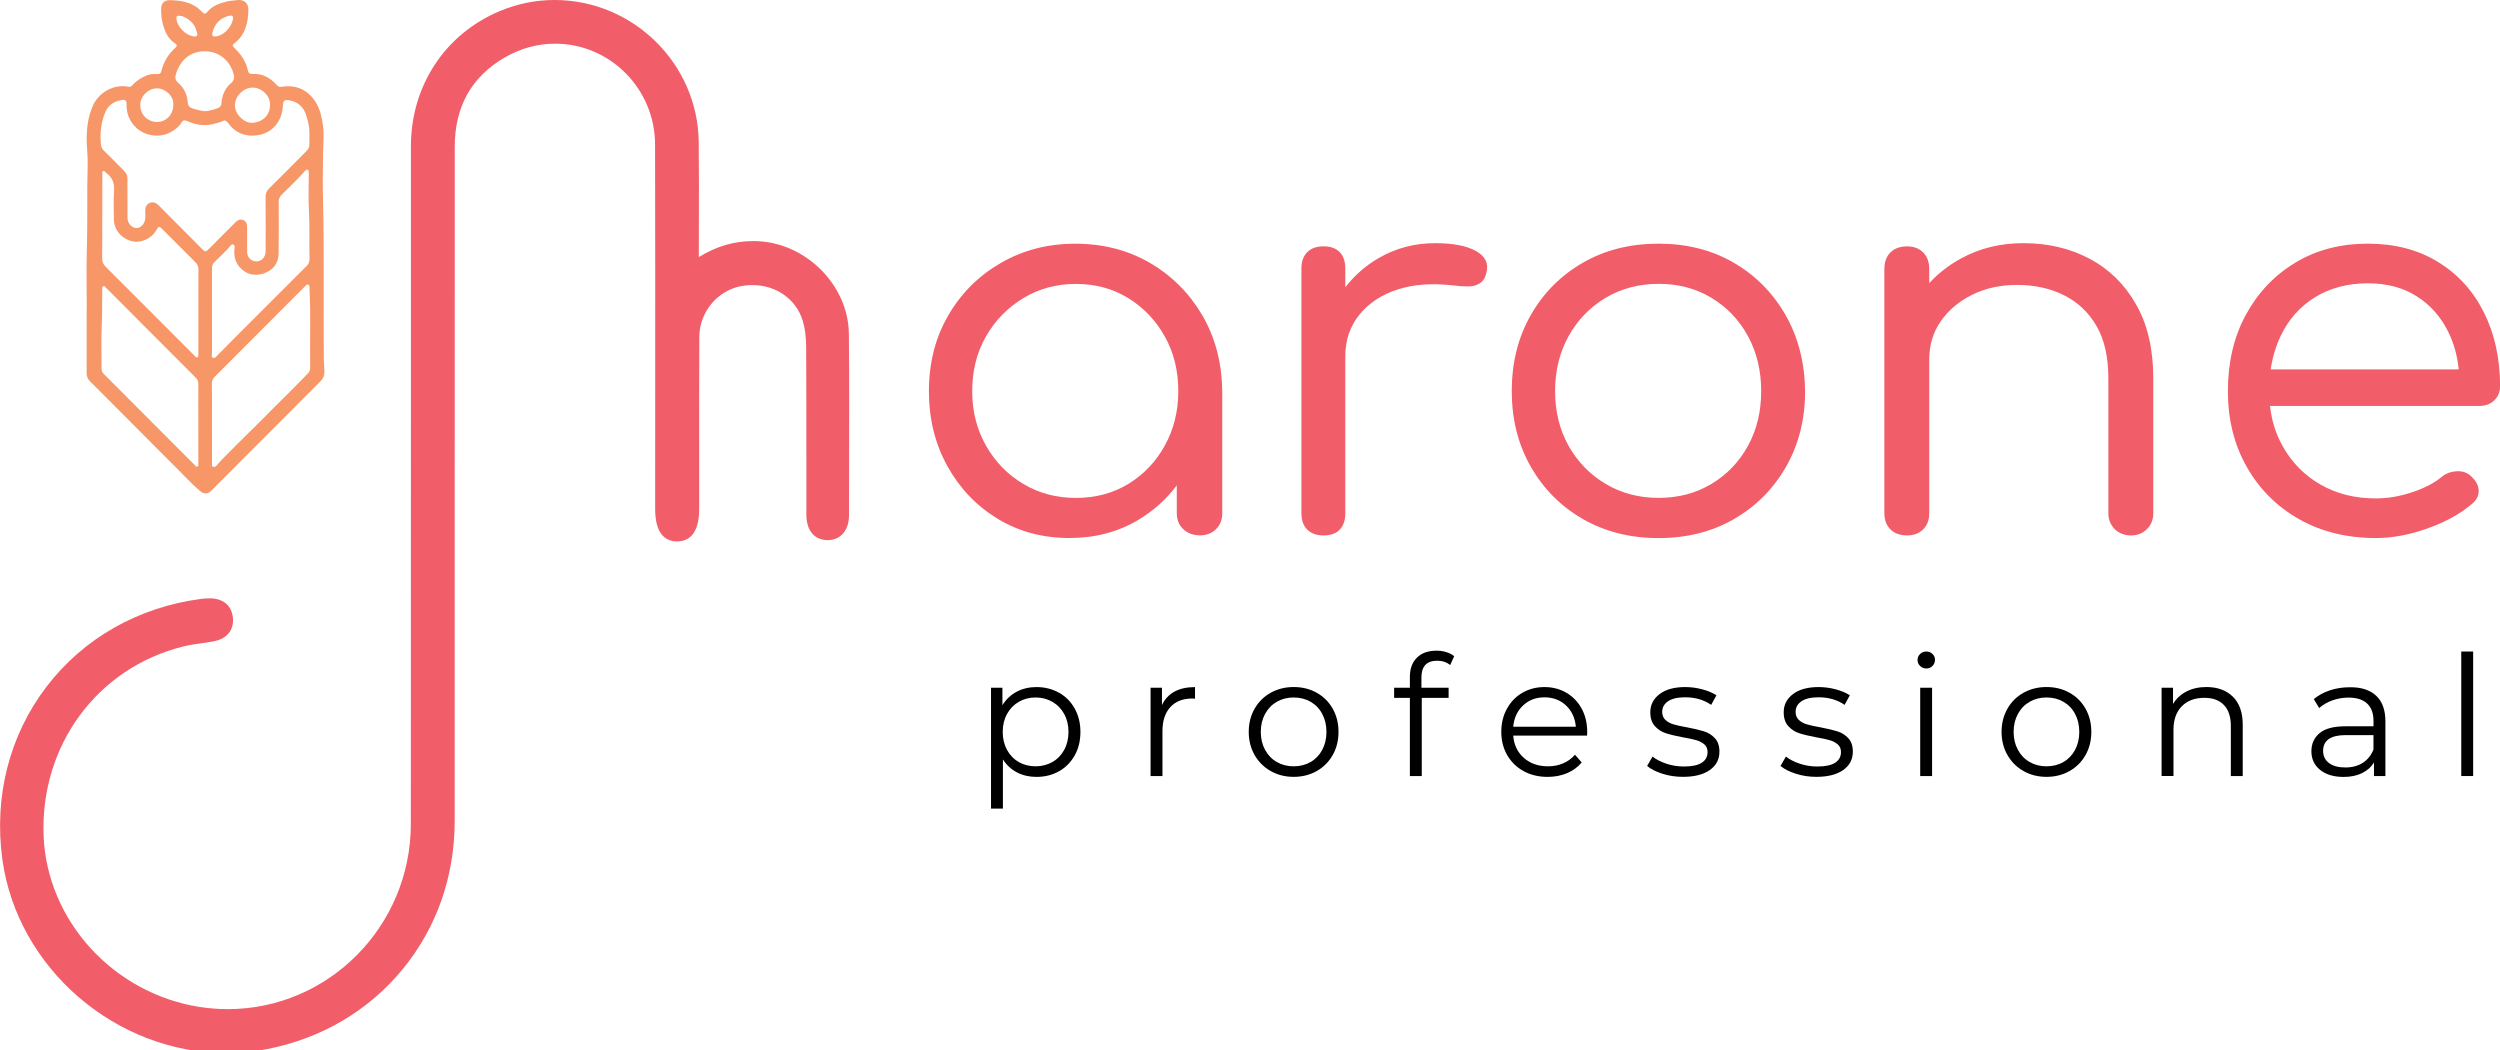 <svg xml:space="preserve" style="enable-background:new 0 0 647.29 271.96;" viewBox="0 0 647.29 271.96" y="0px" x="0px" xmlns:xlink="http://www.w3.org/1999/xlink" xmlns="http://www.w3.org/2000/svg" id="Layer_1" version="1.1">
<style type="text/css">
	.st0{fill:#F15D69;}
	.st1{fill:#F79667;}
</style>
<g>
	<path d="M297.76,68.09c-5.7-3.33-12.16-4.99-19.36-4.99c-7.12,0-13.55,1.67-19.29,4.99
		c-5.75,3.33-10.29,7.87-13.61,13.61c-3.33,5.75-4.99,12.27-4.99,19.57c0,7.21,1.6,13.68,4.79,19.43c3.19,5.75,7.53,10.29,13,13.61
		c5.47,3.33,11.67,4.99,18.61,4.99c6.66,0,12.61-1.57,17.86-4.72c3.92-2.35,7.22-5.33,9.92-8.92v7.21c0,1.73,0.57,3.13,1.71,4.17
		c1.14,1.05,2.58,1.57,4.31,1.57c1.64,0,3.01-0.52,4.11-1.57c1.09-1.05,1.64-2.44,1.64-4.17v-31.61c-0.09-7.3-1.8-13.82-5.13-19.57
		C307.97,75.96,303.46,71.42,297.76,68.09 M301.59,115.37c-2.33,4.2-5.47,7.5-9.44,9.92c-3.97,2.42-8.51,3.63-13.61,3.63
		c-5.02,0-9.56-1.21-13.61-3.63c-4.06-2.42-7.27-5.72-9.65-9.92c-2.37-4.19-3.56-8.89-3.56-14.09c0-5.29,1.18-10.01,3.56-14.16
		c2.37-4.15,5.59-7.46,9.65-9.92c4.06-2.46,8.6-3.69,13.61-3.69c5.11,0,9.65,1.23,13.61,3.69c3.97,2.46,7.12,5.77,9.44,9.92
		c2.33,4.15,3.49,8.87,3.49,14.16C305.08,106.47,303.91,111.17,301.59,115.37" class="st0"></path>
	<path d="M382.18,65.01c-2.42-1.37-5.95-2.05-10.6-2.05c-5.29,0-10.15,1.28-14.57,3.83c-3.41,1.97-6.31,4.51-8.69,7.59
		v-4.85c0-1.82-0.48-3.24-1.44-4.24c-0.96-1-2.35-1.51-4.17-1.51c-1.83,0-3.24,0.5-4.24,1.51c-1.01,1.01-1.51,2.42-1.51,4.24v63.35
		c0,1.83,0.5,3.24,1.51,4.24c1,1,2.42,1.51,4.24,1.51c1.82,0,3.22-0.5,4.17-1.51c0.96-1,1.44-2.42,1.44-4.24V92.24
		c0-4.19,1.23-7.8,3.69-10.81c2.46-3.01,5.77-5.18,9.92-6.5c4.15-1.32,8.92-1.66,14.3-1.03c1.46,0.18,2.76,0.27,3.9,0.27
		c1.14,0,2.14-0.27,3.01-0.82c0.87-0.55,1.44-1.46,1.71-2.74C385.49,68.25,384.6,66.38,382.18,65.01" class="st0"></path>
	<path d="M448.89,68.02c-5.66-3.28-12.13-4.93-19.43-4.93c-7.39,0-13.94,1.64-19.63,4.93
		c-5.7,3.28-10.19,7.8-13.48,13.55s-4.93,12.31-4.93,19.7c0,7.3,1.64,13.82,4.93,19.57c3.28,5.75,7.78,10.26,13.48,13.55
		c5.7,3.28,12.25,4.93,19.63,4.93c7.3,0,13.8-1.64,19.5-4.93c5.7-3.28,10.19-7.8,13.48-13.55c3.28-5.75,4.93-12.27,4.93-19.57
		c-0.09-7.39-1.78-13.96-5.06-19.7C459.01,75.82,454.54,71.31,448.89,68.02 M452.58,115.43c-2.28,4.15-5.43,7.44-9.44,9.85
		c-4.02,2.42-8.58,3.63-13.68,3.63c-5.11,0-9.69-1.21-13.75-3.63c-4.06-2.42-7.25-5.7-9.58-9.85c-2.33-4.15-3.49-8.87-3.49-14.16
		c0-5.29,1.16-10.03,3.49-14.23c2.33-4.19,5.52-7.5,9.58-9.92c4.06-2.42,8.64-3.63,13.75-3.63c5.11,0,9.67,1.21,13.68,3.63
		c4.01,2.42,7.16,5.73,9.44,9.92c2.28,4.2,3.42,8.94,3.42,14.23C456,106.56,454.86,111.28,452.58,115.43" class="st0"></path>
	<path d="M541.04,67c-5.06-2.69-10.79-4.04-17.17-4.04c-5.93,0-11.31,1.32-16.15,3.97c-3.16,1.73-5.89,3.86-8.21,6.39
		v-3.65c0-1.82-0.53-3.26-1.57-4.31c-1.05-1.05-2.44-1.57-4.17-1.57c-1.83,0-3.26,0.53-4.31,1.57c-1.05,1.05-1.57,2.49-1.57,4.31
		v63.22c0,1.73,0.52,3.13,1.57,4.17c1.05,1.05,2.49,1.57,4.31,1.57c1.73,0,3.12-0.52,4.17-1.57c1.05-1.05,1.57-2.44,1.57-4.17V93.06
		c0-3.74,1-7.05,3.01-9.92c2.01-2.87,4.72-5.15,8.14-6.84c3.42-1.69,7.27-2.53,11.56-2.53c4.56,0,8.62,0.89,12.18,2.67
		c3.56,1.78,6.36,4.43,8.41,7.94c2.05,3.51,3.08,8.05,3.08,13.61v34.89c0,1.64,0.55,3.01,1.64,4.11c1.09,1.09,2.51,1.64,4.24,1.64
		c1.64,0,3.01-0.55,4.11-1.64c1.09-1.09,1.64-2.46,1.64-4.11V97.99c0-7.57-1.48-13.96-4.45-19.16
		C550.12,73.63,546.11,69.69,541.04,67" class="st0"></path>
	<path d="M643.12,80.88c-2.78-5.56-6.75-9.92-11.9-13.07c-5.15-3.15-11.2-4.72-18.13-4.72
		c-7.11,0-13.39,1.64-18.81,4.93c-5.43,3.28-9.69,7.78-12.79,13.48c-3.1,5.7-4.65,12.29-4.65,19.77c0,7.39,1.64,13.96,4.93,19.7
		c3.28,5.75,7.8,10.24,13.55,13.48c5.75,3.24,12.36,4.86,19.84,4.86c4.2,0,8.62-0.82,13.27-2.46c4.65-1.64,8.48-3.74,11.49-6.29
		c1.28-1,1.89-2.19,1.85-3.56c-0.05-1.37-0.75-2.64-2.12-3.83c-0.91-0.82-2.08-1.21-3.49-1.16c-1.41,0.05-2.67,0.48-3.76,1.3
		c-1.92,1.64-4.49,3.01-7.73,4.1c-3.24,1.09-6.41,1.64-9.51,1.64c-5.38,0-10.15-1.18-14.3-3.56c-4.15-2.37-7.41-5.66-9.78-9.85
		c-1.79-3.17-2.91-6.68-3.34-10.54h54.24c1.55,0,2.83-0.48,3.83-1.44c1-0.96,1.51-2.21,1.51-3.76
		C647.29,92.79,645.9,86.45,643.12,80.88 M587.91,95.66c0.47-3.17,1.36-6.12,2.67-8.83c2.05-4.24,5.02-7.55,8.9-9.92
		c3.88-2.37,8.41-3.56,13.61-3.56c4.93,0,9.17,1.14,12.73,3.42c3.56,2.28,6.29,5.43,8.21,9.44c1.38,2.89,2.23,6.04,2.57,9.44H587.91
		z" class="st0"></path>
	<path d="M196.09,62.44c-0.38-0.02-0.75-0.02-1.12-0.02c-4.9,0-9.41,1.32-14.04,4.14c0-2.76,0.01-5.48,0.02-8.16
		c0.02-7.47,0.04-14.52-0.04-21.66C180.67,16.48,163.92,0,143.57,0c-4.85,0-9.61,0.96-14.15,2.86
		c-14.2,5.94-23.02,19.36-23.03,35.02c-0.01,23.82,0,47.64,0,71.47c0,34.1,0.01,69.36-0.02,104.04
		c-0.02,26.41-21.29,47.89-47.4,47.89c-2.46,0-4.94-0.2-7.39-0.58c-10.74-1.7-20.73-7.09-28.12-15.19
		c-7.39-8.09-11.71-18.36-12.16-28.91c-1.01-23.51,13.9-43.77,36.26-49.25c1.44-0.35,2.91-0.56,4.46-0.78
		c1.09-0.16,2.22-0.32,3.34-0.53c3.38-0.65,5.23-2.91,4.95-6.03c-0.28-3.17-2.49-5.07-5.9-5.09h-0.12c-0.77,0-1.51,0.04-2.19,0.14
		c-16.26,2.12-30.49,10.2-40.07,22.75c-9.6,12.57-13.65,28.47-11.41,44.75c3.87,28.09,29.35,50.1,58.01,50.09
		c3.52,0,7.05-0.34,10.49-1.02c14.13-2.77,26.26-9.91,35.1-20.64c8.83-10.74,13.5-24.03,13.51-38.45c0-26.33,0-52.67,0-79
		c0-31.86,0-63.72,0.01-95.58c0-10.36,4.37-18.13,12.98-23.1c4.09-2.36,8.47-3.55,13.02-3.55c14.23,0,25.84,11.71,25.87,26.1
		c0.05,21.78,0.04,43.92,0.03,65.33c0,9.68-0.01,19.35-0.01,29.03c0,6.95,3.08,8.41,5.68,8.41c2.61,0,5.72-1.46,5.72-8.39
		c0-4.85,0-9.69,0-14.54c-0.01-9.84-0.01-20.02,0.03-30.03c0.03-6.51,4.84-12.19,11.19-13.21c0.83-0.13,1.67-0.2,2.5-0.2
		c6.22,0,11.35,3.62,13.09,9.23c0.58,1.89,0.87,4.14,0.89,6.89c0.05,9.43,0.05,19.01,0.05,28.28c0,5.02,0,10.04,0,15.05
		c0.01,4.09,2.04,6.55,5.5,6.59c3.36,0,5.53-2.53,5.54-6.45c0.01-3.69,0.02-7.38,0.02-11.08c0.03-11.79,0.07-23.97-0.06-35.96
		C219.63,73.91,208.79,62.96,196.09,62.44" class="st0"></path>
	<path d="M22.46,79.81c0-5.11-0.13-10.23,0.03-15.34c0.23-7.34-0.01-14.69,0.21-22.02c0.06-2.09-0.25-4.12-0.26-6.18
		c-0.02-3.09,0.35-6.09,1.63-8.96c1.52-3.4,5.44-5.58,9.09-4.87c0.55,0.11,0.89-0.07,1.21-0.44c1.02-1.17,2.28-1.94,3.72-2.51
		c0.9-0.36,1.81-0.34,2.73-0.33c0.54,0.01,0.8-0.15,0.95-0.74c0.58-2.36,1.78-4.38,3.59-6.02c0.48-0.43,0.6-0.77-0.08-1.21
		c-1.83-1.18-2.61-3.08-3.14-5.08c-0.32-1.19-0.41-2.42-0.43-3.67c-0.03-1.75,1.02-2.44,2.4-2.4c2.47,0.08,4.92,0.42,7.01,1.96
		c0.48,0.35,0.88,0.78,1.29,1.19c0.44,0.44,0.8,0.46,1.22-0.06c1.32-1.62,3.18-2.28,5.11-2.74c0.89-0.21,1.83-0.25,2.74-0.37
		c1.65-0.21,2.85,0.8,2.83,2.48c-0.04,3.46-0.81,6.62-3.77,8.84c-0.55,0.41-0.13,0.78,0.15,1.07c0.76,0.77,1.51,1.54,2.08,2.47
		c0.66,1.06,1.18,2.17,1.42,3.41c0.13,0.67,0.51,0.89,1.19,0.85c2.61-0.16,4.63,1.04,6.31,2.91c0.35,0.39,0.69,0.49,1.13,0.42
		c3.84-0.59,6.85,0.7,8.93,4.01c1.13,1.81,1.57,3.87,1.87,5.96c0.34,2.31,0.08,4.62,0.03,6.94c-0.09,4.21-0.11,8.43-0.01,12.65
		c0.33,13.54,0.08,27.08,0.2,40.62c0.01,1.2,0.14,2.41,0.16,3.61c0.02,0.97-0.31,1.74-0.98,2.41c-9.38,9.4-18.76,18.81-28.14,28.21
		c-1.08,1.08-2.01,1.17-3.18,0.17c-2.16-1.85-4.07-3.97-6.09-5.97c-3.05-3.02-6.07-6.08-9.1-9.12c-4.41-4.42-8.82-8.84-13.22-13.26
		c-0.56-0.56-0.86-1.23-0.86-2.07c0.02-5.61,0.01-11.22,0.01-16.83H22.46z M51.35,109.66L51.35,109.66c0-3.41-0.02-6.82,0.01-10.23
		c0-0.67-0.21-1.18-0.68-1.65c-7.75-7.75-15.49-15.52-23.23-23.27c-0.2-0.2-0.37-0.59-0.74-0.39c-0.33,0.17-0.24,0.54-0.24,0.84
		c-0.07,3.19,0.03,6.37-0.13,9.56c-0.18,3.62-0.03,7.25-0.05,10.88c0,0.56,0.16,0.99,0.56,1.4c7.84,7.84,15.66,15.69,23.49,23.54
		c0.21,0.21,0.38,0.59,0.74,0.46c0.4-0.15,0.28-0.58,0.28-0.9C51.36,116.48,51.35,113.07,51.35,109.66 M26.49,56.25h-0.02
		c0,3.53,0.03,7.06-0.02,10.6c-0.01,0.91,0.24,1.55,0.89,2.2c6.69,6.66,13.34,13.35,20.01,20.03c1.03,1.03,2.05,2.06,3.09,3.09
		c0.18,0.18,0.35,0.51,0.68,0.35c0.29-0.15,0.23-0.48,0.24-0.75c0-0.09,0-0.19,0-0.28c0-7.25-0.01-14.5,0.01-21.75
		c0-0.74-0.23-1.29-0.75-1.81c-2.86-2.83-5.69-5.69-8.53-8.54c-0.9-0.9-0.99-0.89-1.64,0.24c-1.29,2.22-4.06,3.43-6.4,2.79
		c-2.77-0.76-4.56-3-4.56-5.71c0-2.42-0.15-4.85,0.04-7.25c0.16-2.03-0.44-3.53-2.04-4.7c-0.24-0.18-0.4-0.58-0.74-0.46
		c-0.43,0.15-0.25,0.58-0.25,0.9C26.48,48.88,26.49,52.57,26.49,56.25 M53.16,28.8c1.13-0.14,2.27-0.37,3.35-0.86
		c0.49-0.22,0.78-0.56,0.83-1.2c0.13-2.01,0.88-3.84,2.41-5.15c1.01-0.86,0.99-1.71,0.64-2.78c-1.23-3.78-4.23-5.55-7.5-5.54
		c-3.67,0.02-6.3,2.39-7.36,5.96c-0.25,0.85-0.16,1.53,0.56,2.16c1.5,1.31,2.36,2.98,2.5,4.99c0.05,0.71,0.29,1.34,1.03,1.6
		C50.75,28.4,51.91,28.69,53.16,28.8 M33.01,51.22c0,1.74-0.01,3.47,0,5.21c0.01,1.4,1.09,2.59,2.36,2.62
		c1.1,0.03,2.25-1.29,2.25-2.58c0-0.59,0.02-1.18-0.01-1.77c-0.04-0.94,0.25-1.77,1.13-2.15c0.91-0.4,1.69-0.03,2.4,0.68
		c3.72,3.77,7.47,7.51,11.2,11.25c0.8,0.8,0.92,0.8,1.72,0c2.27-2.28,4.55-4.56,6.82-6.84c0.57-0.57,1.22-1.01,2.06-0.68
		c0.89,0.34,1.05,1.11,1.04,1.97c-0.02,2.08-0.02,4.15,0,6.23c0.01,1.5,1.03,2.54,2.46,2.52c1.29-0.01,2.34-1.15,2.34-2.55
		c0-4.71,0.02-9.42-0.01-14.13c-0.01-0.91,0.26-1.56,0.9-2.2c3.2-3.15,6.35-6.35,9.52-9.52c0.47-0.47,0.9-0.99,0.9-1.67
		c-0.02-1.76,0.17-3.53-0.18-5.28c-0.58-2.95-1.38-5.68-4.93-6.34c-1.26-0.24-1.69,0.02-1.74,1.34c-0.16,4.41-3.18,7.69-7.75,7.79
		c-2.66,0.06-4.84-1.06-6.42-3.25c-0.35-0.49-0.79-0.88-1.4-0.53c-0.52,0.3-1.09,0.37-1.64,0.55c-2.56,0.83-5.03,0.59-7.46-0.51
		c-0.51-0.23-1.1-0.39-1.48,0.23c-0.77,1.25-1.86,2.07-3.16,2.74c-2.8,1.43-6.46,0.74-8.54-1.16c-1.81-1.66-2.69-3.73-2.62-6.19
		c0.02-0.75-0.22-1.25-1.05-1.14c-2.06,0.29-3.68,1.27-4.49,3.24c-1.1,2.67-1.38,5.48-1.1,8.34c0.06,0.62,0.33,1.15,0.81,1.61
		c1.73,1.68,3.42,3.41,5.13,5.12c0.59,0.59,0.96,1.23,0.93,2.12C32.96,47.94,33.01,49.58,33.01,51.22 M54.88,80.51
		c0,3.63-0.01,7.25,0.01,10.88c0,0.44-0.24,1.09,0.26,1.27c0.46,0.17,0.86-0.35,1.2-0.7c1.43-1.45,2.86-2.92,4.3-4.36
		c6.26-6.26,12.52-12.52,18.79-18.78c0.5-0.5,0.72-1.09,0.7-1.83c-0.12-4.18,0.09-8.36-0.16-12.54c-0.18-3.09-0.03-6.2-0.03-9.3
		c0-0.25,0-0.5-0.01-0.74c-0.01-0.24-0.12-0.42-0.36-0.48c-0.21-0.05-0.35,0.05-0.48,0.2c-1.94,2.22-4.11,4.2-6.18,6.29
		c-0.54,0.55-0.77,1.13-0.77,1.9c0.02,4.43,0.07,8.87-0.01,13.3c-0.05,2.6-1.48,4.41-3.9,5.19c-2.02,0.66-4.04,0.39-5.7-1.14
		c-1.61-1.48-2.11-3.36-1.8-5.47c0.06-0.39,0.03-0.67-0.31-0.87c-0.26-0.15-0.46-0.05-0.64,0.17c-1.31,1.57-2.84,2.93-4.28,4.38
		c-0.45,0.46-0.63,0.92-0.63,1.56C54.89,73.13,54.88,76.82,54.88,80.51 M54.88,109.51c0,3.5,0,7,0.01,10.5
		c0,0.29-0.13,0.67,0.24,0.83c0.4,0.17,0.71-0.05,0.98-0.34c0.47-0.53,0.93-1.08,1.42-1.58c2.47-2.49,4.92-5.02,7.45-7.45
		c2.91-2.8,5.68-5.74,8.59-8.55c2.08-2.02,4.07-4.13,6.11-6.19c0.45-0.45,0.65-0.91,0.63-1.55c-0.11-6.84,0.18-13.69-0.18-20.53
		c-0.02-0.33,0.11-0.74-0.28-0.92c-0.44-0.21-0.67,0.2-0.92,0.45c-7.78,7.8-15.56,15.6-23.35,23.39c-0.49,0.49-0.72,0.99-0.72,1.71
		C54.9,102.69,54.88,106.1,54.88,109.51 M44.87,27.22c0.21-2.49-2.24-4.35-4.22-4.35c-2.27,0-4.33,2.04-4.34,4.29
		c-0.01,2.5,1.88,4.42,4.37,4.42C43.01,31.58,44.87,29.65,44.87,27.22 M46.45,4.07c-0.5-0.03-0.85,0.09-0.79,0.72
		c0.23,2.18,2.36,4.37,4.55,4.64c0.77,0.1,1.05-0.23,0.81-0.96c-0.12-0.35-0.23-0.7-0.34-1.06C50.19,5.84,48,4.11,46.45,4.07
		 M55.64,9.43c1.88,0.01,4.06-1.97,4.63-4.21c0.26-1.03-0.1-1.39-1.14-1.09c-2.29,0.65-3.67,2.16-4.16,4.5
		C54.84,9.2,55.06,9.46,55.64,9.43 M69.91,27.33c0.17-2.69-2.34-4.66-4.47-4.65c-2.4,0.01-4.54,2.13-4.61,4.49
		c-0.08,2.39,2.34,4.7,4.46,4.63C67.89,31.7,69.9,29.85,69.91,27.33" class="st1"></path>
	<g>
		<path d="M274.18,179.35c1.74,0.97,3.1,2.34,4.08,4.11c0.98,1.77,1.48,3.78,1.48,6.04c0,2.29-0.49,4.32-1.48,6.08
			c-0.99,1.77-2.34,3.14-4.06,4.11c-1.72,0.97-3.67,1.46-5.84,1.46c-1.85,0-3.53-0.38-5.02-1.15c-1.49-0.77-2.72-1.89-3.67-3.37
			v12.73h-3.08v-31.29h2.95v4.52c0.93-1.51,2.15-2.67,3.67-3.48c1.52-0.81,3.24-1.22,5.15-1.22
			C270.5,177.9,272.44,178.38,274.18,179.35z M272.48,197.3c1.3-0.74,2.32-1.79,3.06-3.15c0.74-1.36,1.11-2.91,1.11-4.65
			s-0.37-3.28-1.11-4.63c-0.74-1.35-1.76-2.4-3.06-3.15c-1.3-0.75-2.75-1.13-4.34-1.13c-1.62,0-3.08,0.38-4.37,1.13
			c-1.29,0.75-2.3,1.8-3.04,3.15c-0.74,1.35-1.11,2.89-1.11,4.63s0.37,3.29,1.11,4.65c0.74,1.36,1.75,2.41,3.04,3.15
			c1.29,0.74,2.74,1.11,4.37,1.11C269.73,198.41,271.18,198.04,272.48,197.3z"></path>
		<path d="M304.09,179.07c1.43-0.78,3.21-1.17,5.32-1.17v3l-0.74-0.04c-2.4,0-4.29,0.74-5.65,2.22c-1.36,1.48-2.04,3.55-2.04,6.21
			v11.64h-3.08v-22.86h2.95v4.48C301.58,181.01,302.66,179.85,304.09,179.07z"></path>
		<path d="M329.01,199.64c-1.77-1-3.16-2.38-4.17-4.15c-1.01-1.77-1.52-3.76-1.52-6c0-2.23,0.51-4.23,1.52-6
			c1.01-1.77,2.4-3.14,4.17-4.13c1.77-0.98,3.75-1.48,5.95-1.48s4.19,0.49,5.95,1.48c1.77,0.99,3.15,2.36,4.15,4.13
			c1,1.77,1.5,3.77,1.5,6c0,2.23-0.5,4.23-1.5,6c-1,1.77-2.38,3.15-4.15,4.15c-1.77,1-3.75,1.5-5.95,1.5
			S330.78,200.64,329.01,199.64z M339.33,197.3c1.29-0.74,2.29-1.79,3.02-3.15c0.72-1.36,1.09-2.91,1.09-4.65s-0.36-3.29-1.09-4.65
			c-0.72-1.36-1.73-2.41-3.02-3.15c-1.29-0.74-2.75-1.11-4.37-1.11s-3.08,0.37-4.37,1.11c-1.29,0.74-2.3,1.79-3.04,3.15
			c-0.74,1.36-1.11,2.91-1.11,4.65s0.37,3.29,1.11,4.65c0.74,1.36,1.75,2.41,3.04,3.15c1.29,0.74,2.75,1.11,4.37,1.11
			S338.04,198.04,339.33,197.3z"></path>
		<path d="M369.05,172.16c-0.68,0.72-1.02,1.8-1.02,3.22v2.69h7.04v2.61h-6.95v20.25h-3.08v-20.25h-4.08v-2.61h4.08v-2.82
			c0-2.09,0.6-3.74,1.8-4.95s2.9-1.83,5.11-1.83c0.87,0,1.71,0.12,2.52,0.37c0.81,0.25,1.49,0.6,2.04,1.06l-1.04,2.3
			c-0.9-0.75-2.03-1.13-3.39-1.13C370.74,171.08,369.73,171.44,369.05,172.16z"></path>
		<path d="M410.92,190.46H391.8c0.17,2.38,1.09,4.29,2.74,5.76c1.65,1.46,3.74,2.19,6.26,2.19c1.42,0,2.72-0.25,3.91-0.76
			c1.19-0.51,2.22-1.25,3.08-2.24l1.74,2c-1.01,1.22-2.28,2.14-3.8,2.78c-1.52,0.64-3.19,0.96-5.02,0.96c-2.35,0-4.42-0.5-6.24-1.5
			c-1.81-1-3.22-2.38-4.24-4.15c-1.01-1.77-1.52-3.76-1.52-6c0-2.23,0.48-4.23,1.46-6c0.97-1.77,2.3-3.14,4-4.13
			c1.69-0.98,3.6-1.48,5.71-1.48c2.11,0,4.01,0.49,5.69,1.48c1.68,0.99,3,2.35,3.95,4.11c0.96,1.75,1.43,3.76,1.43,6.02
			L410.92,190.46z M394.34,182.66c-1.49,1.41-2.34,3.24-2.54,5.5h16.21c-0.2-2.26-1.05-4.09-2.54-5.5c-1.49-1.4-3.35-2.11-5.58-2.11
			C397.68,180.55,395.83,181.25,394.34,182.66z"></path>
		<path d="M430.45,200.34c-1.69-0.54-3.02-1.21-3.98-2.02l1.39-2.43c0.96,0.75,2.16,1.37,3.61,1.85c1.45,0.48,2.95,0.72,4.52,0.72
			c2.09,0,3.63-0.33,4.63-0.98c1-0.65,1.5-1.57,1.5-2.76c0-0.84-0.28-1.5-0.83-1.98c-0.55-0.48-1.25-0.84-2.08-1.09
			c-0.84-0.25-1.96-0.49-3.35-0.72c-1.85-0.35-3.35-0.7-4.48-1.06c-1.13-0.36-2.09-0.98-2.89-1.85c-0.8-0.87-1.2-2.07-1.2-3.61
			c0-1.91,0.8-3.48,2.39-4.69s3.81-1.83,6.65-1.83c1.48,0,2.96,0.2,4.43,0.59c1.48,0.39,2.69,0.91,3.65,1.54l-1.35,2.48
			c-1.88-1.3-4.13-1.96-6.74-1.96c-1.97,0-3.45,0.35-4.45,1.04c-1,0.7-1.5,1.61-1.5,2.74c0,0.87,0.28,1.56,0.85,2.09
			s1.27,0.91,2.11,1.15c0.84,0.25,2,0.5,3.48,0.76c1.83,0.35,3.29,0.7,4.39,1.04s2.04,0.94,2.82,1.78c0.78,0.84,1.17,2,1.17,3.48
			c0,2-0.83,3.58-2.5,4.76c-1.67,1.17-3.98,1.76-6.93,1.76C433.92,201.14,432.14,200.88,430.45,200.34z"></path>
		<path d="M464.99,200.34c-1.69-0.54-3.02-1.21-3.98-2.02l1.39-2.43c0.96,0.75,2.16,1.37,3.61,1.85c1.45,0.48,2.95,0.72,4.52,0.72
			c2.09,0,3.63-0.33,4.63-0.98c1-0.65,1.5-1.57,1.5-2.76c0-0.84-0.28-1.5-0.83-1.98c-0.55-0.48-1.25-0.84-2.08-1.09
			c-0.84-0.25-1.96-0.49-3.35-0.72c-1.85-0.35-3.35-0.7-4.48-1.06c-1.13-0.36-2.09-0.98-2.89-1.85c-0.8-0.87-1.2-2.07-1.2-3.61
			c0-1.91,0.8-3.48,2.39-4.69s3.81-1.83,6.65-1.83c1.48,0,2.96,0.2,4.43,0.59c1.48,0.39,2.69,0.91,3.65,1.54l-1.35,2.48
			c-1.88-1.3-4.13-1.96-6.74-1.96c-1.97,0-3.45,0.35-4.45,1.04c-1,0.7-1.5,1.61-1.5,2.74c0,0.87,0.28,1.56,0.85,2.09
			s1.27,0.91,2.11,1.15c0.84,0.25,2,0.5,3.48,0.76c1.83,0.35,3.29,0.7,4.39,1.04s2.04,0.94,2.82,1.78c0.78,0.84,1.17,2,1.17,3.48
			c0,2-0.83,3.58-2.5,4.76c-1.67,1.17-3.98,1.76-6.93,1.76C468.46,201.14,466.69,200.88,464.99,200.34z"></path>
		<path d="M497.13,172.42c-0.43-0.43-0.65-0.96-0.65-1.56c0-0.58,0.22-1.09,0.65-1.52s0.97-0.65,1.61-0.65
			c0.64,0,1.17,0.21,1.61,0.63s0.65,0.92,0.65,1.5c0,0.64-0.22,1.17-0.65,1.61s-0.97,0.65-1.61,0.65
			C498.1,173.07,497.56,172.86,497.13,172.42z M497.17,178.07h3.08v22.86h-3.08V178.07z"></path>
		<path d="M523.93,199.64c-1.77-1-3.16-2.38-4.17-4.15c-1.01-1.77-1.52-3.76-1.52-6c0-2.23,0.51-4.23,1.52-6
			c1.01-1.77,2.4-3.14,4.17-4.13c1.77-0.98,3.75-1.48,5.95-1.48s4.19,0.49,5.95,1.48c1.77,0.99,3.15,2.36,4.15,4.13
			c1,1.77,1.5,3.77,1.5,6c0,2.23-0.5,4.23-1.5,6c-1,1.77-2.38,3.15-4.15,4.15c-1.77,1-3.75,1.5-5.95,1.5S525.7,200.64,523.93,199.64
			z M534.25,197.3c1.29-0.74,2.29-1.79,3.02-3.15c0.72-1.36,1.09-2.91,1.09-4.65s-0.36-3.29-1.09-4.65
			c-0.72-1.36-1.73-2.41-3.02-3.15c-1.29-0.74-2.75-1.11-4.37-1.11s-3.08,0.37-4.37,1.11c-1.29,0.74-2.3,1.79-3.04,3.15
			c-0.74,1.36-1.11,2.91-1.11,4.65s0.37,3.29,1.11,4.65c0.74,1.36,1.75,2.41,3.04,3.15c1.29,0.74,2.75,1.11,4.37,1.11
			S532.97,198.04,534.25,197.3z"></path>
		<path d="M578.14,180.4c1.69,1.67,2.54,4.09,2.54,7.28v13.25h-3.08v-12.95c0-2.38-0.59-4.19-1.78-5.43
			c-1.19-1.25-2.88-1.87-5.08-1.87c-2.46,0-4.41,0.73-5.84,2.19c-1.43,1.46-2.15,3.48-2.15,6.06v11.99h-3.08v-22.86h2.96v4.21
			c0.84-1.39,2-2.47,3.5-3.24c1.49-0.77,3.22-1.15,5.19-1.15C574.17,177.9,576.45,178.73,578.14,180.4z"></path>
		<path d="M615.23,180.14c1.59,1.49,2.39,3.7,2.39,6.63v14.17h-2.96v-3.56c-0.69,1.19-1.72,2.12-3.06,2.78c-1.35,0.67-2.95,1-4.8,1
			c-2.55,0-4.58-0.61-6.08-1.82c-1.51-1.22-2.26-2.82-2.26-4.82c0-1.94,0.7-3.5,2.11-4.69s3.64-1.78,6.71-1.78h7.26v-1.39
			c0-1.97-0.55-3.47-1.65-4.5c-1.1-1.03-2.71-1.54-4.82-1.54c-1.45,0-2.84,0.24-4.17,0.72c-1.33,0.48-2.48,1.14-3.43,1.98l-1.39-2.3
			c1.16-0.98,2.55-1.74,4.17-2.28c1.62-0.54,3.33-0.8,5.13-0.8C611.34,177.9,613.63,178.64,615.23,180.14z M611.75,197.52
			c1.25-0.8,2.17-1.95,2.78-3.45v-3.74h-7.17c-3.91,0-5.87,1.36-5.87,4.08c0,1.33,0.51,2.38,1.52,3.15
			c1.01,0.77,2.43,1.15,4.26,1.15C609.01,198.71,610.5,198.31,611.75,197.52z"></path>
		<path d="M637.26,168.69h3.08v32.24h-3.08V168.69z"></path>
	</g>
</g>
</svg>

